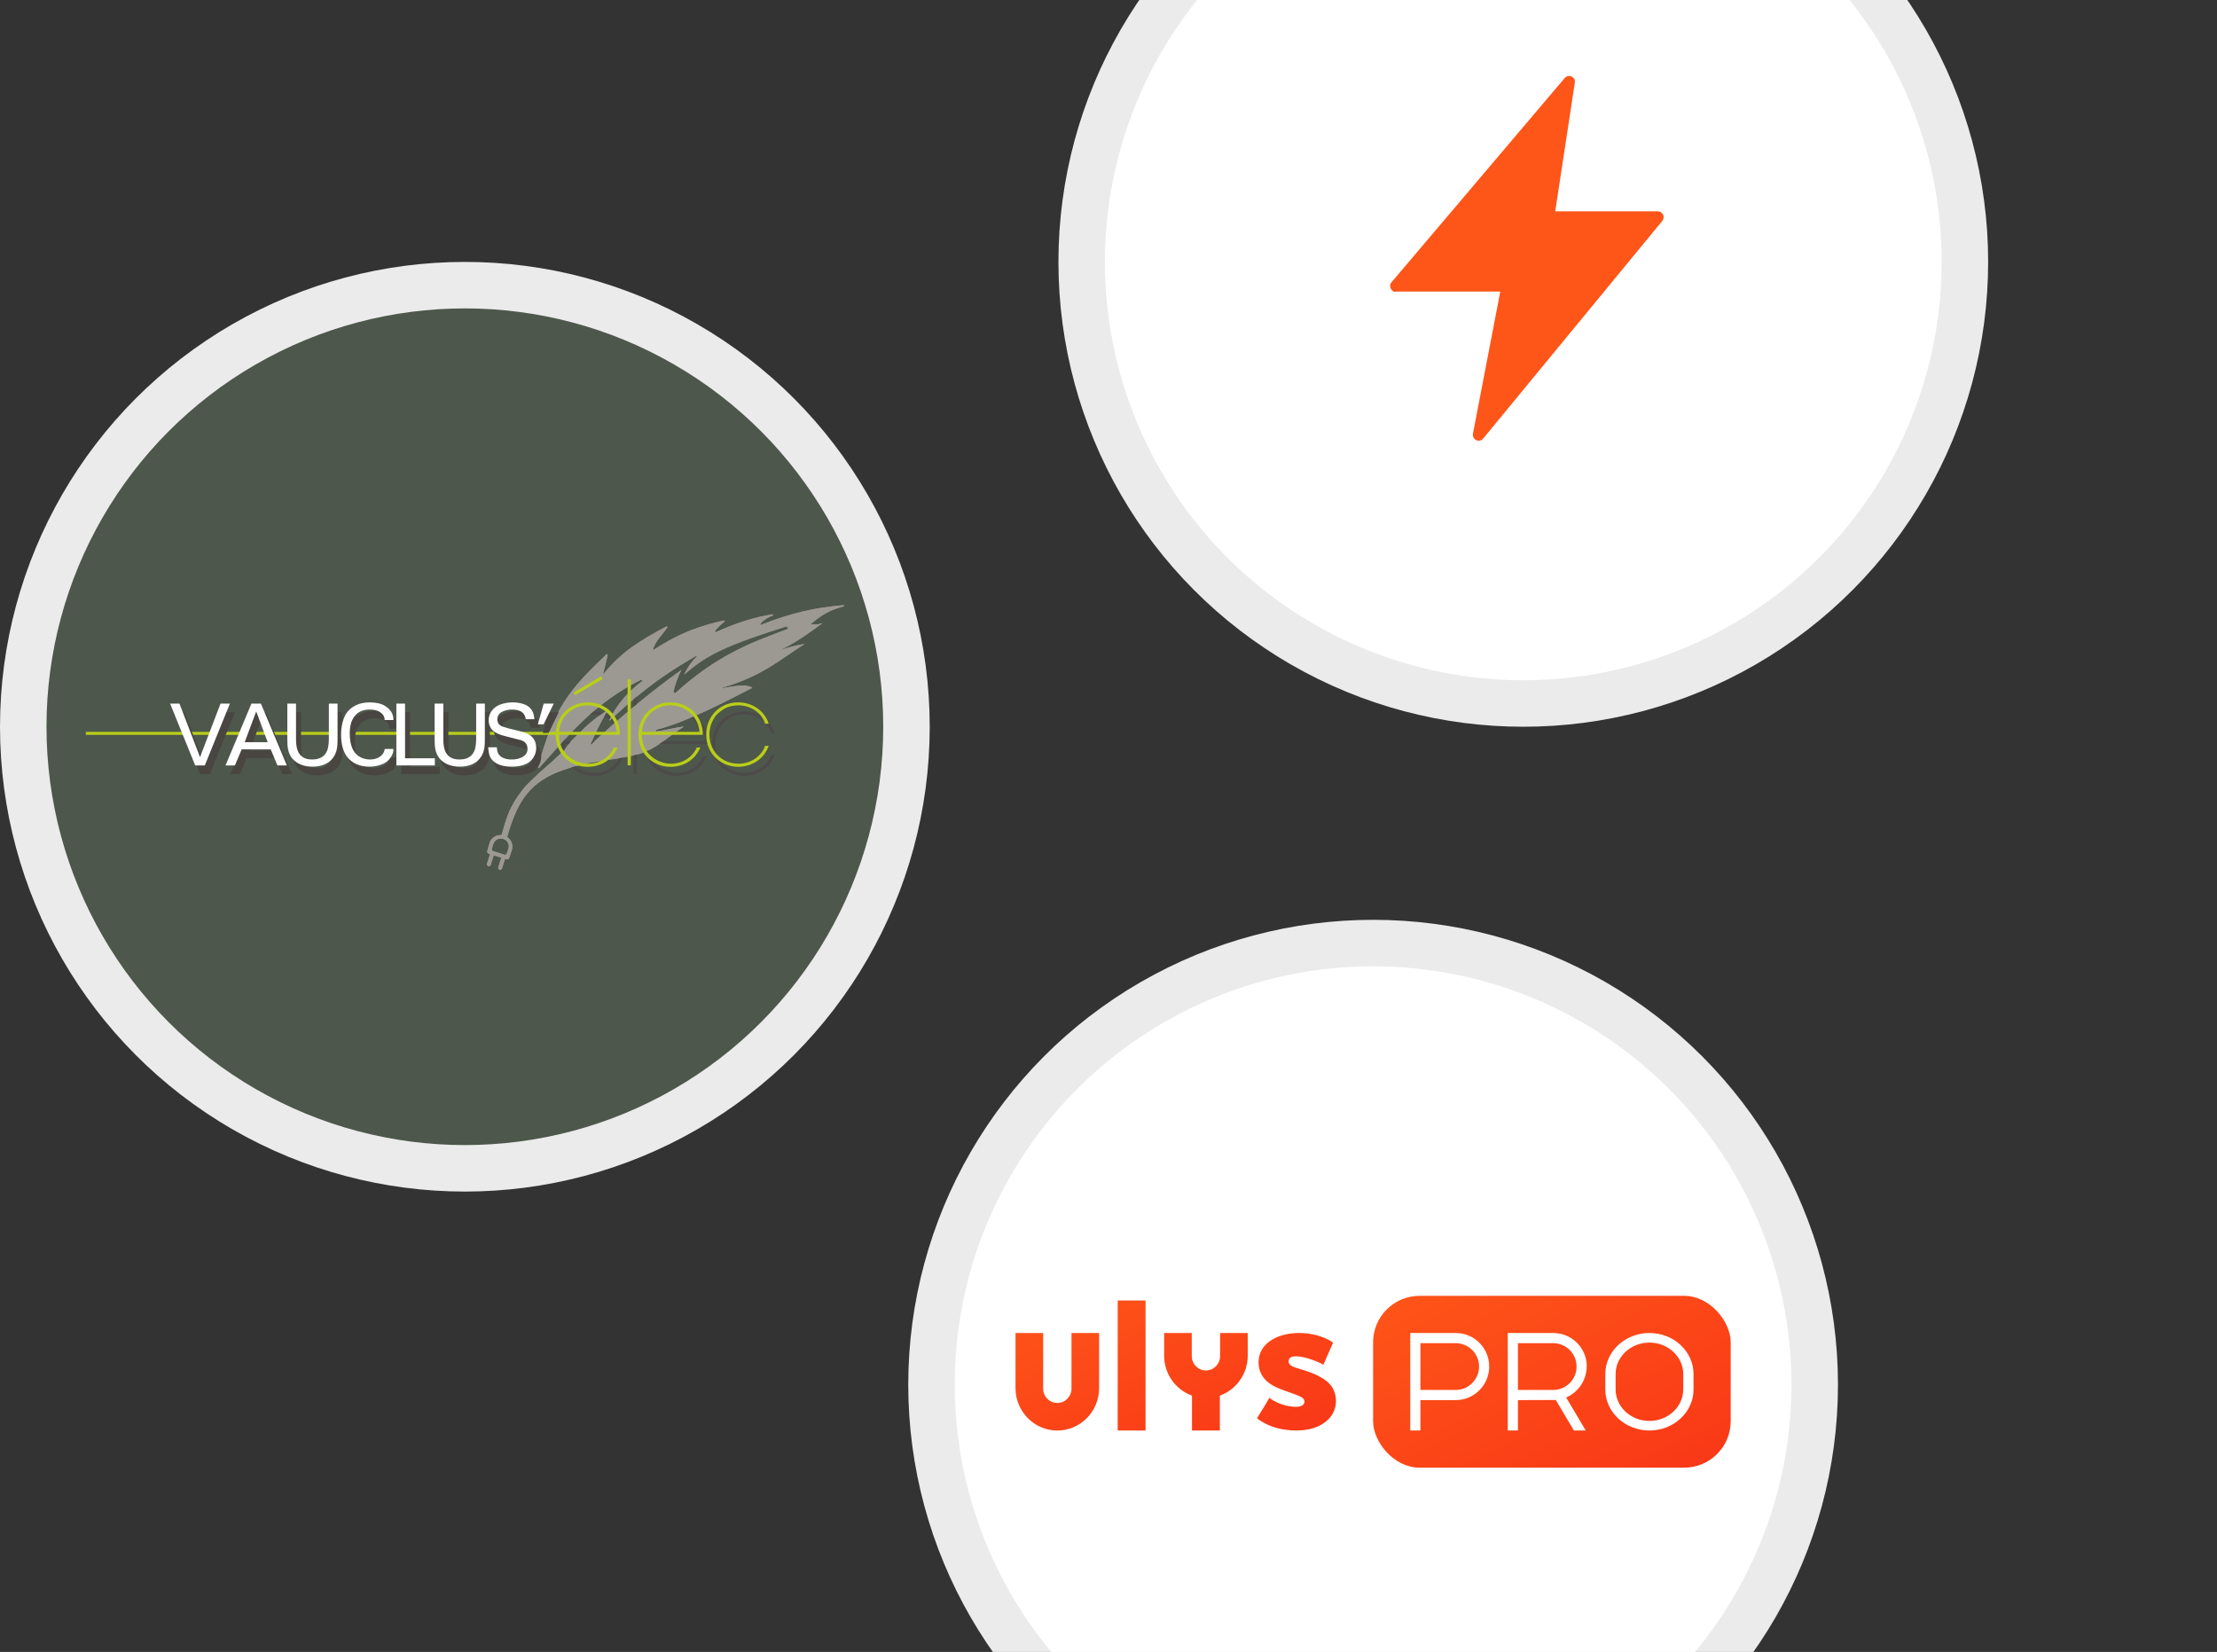 <svg width="310" height="231" viewBox="0 0 310 231" fill="none" xmlns="http://www.w3.org/2000/svg">
<rect x="0" y="0" width="310" height="231" fill="#333333" stroke="none"/>
<circle cx="65.001" cy="101.626" r="65" fill="#EBEBEB"/>
<circle cx="65.001" cy="101.626" r="58.5" fill="#4E574C"/>
<mask id="mask0_5301_27621" style="mask-type:luminance" maskUnits="userSpaceOnUse" x="6" y="43" width="118" height="118">
<circle cx="65.001" cy="101.626" r="58.5" fill="white"/>
</mask>
<g mask="url(#mask0_5301_27621)">
<path fill-rule="evenodd" clip-rule="evenodd" d="M70.138 116.775C69.396 116.71 68.688 117.15 68.459 117.87C68.458 117.874 68.457 117.878 68.456 117.882L68.138 118.99C68.086 119.154 68.178 119.33 68.343 119.382L68.521 119.438L68.097 120.778C68.052 120.92 68.131 121.073 68.273 121.117C68.416 121.162 68.569 121.083 68.614 120.941L69.038 119.601L70.102 119.937L69.678 121.276C69.633 121.418 69.712 121.571 69.855 121.616C69.997 121.661 70.15 121.581 70.195 121.439L70.619 120.1L70.815 120.161C70.98 120.213 71.157 120.121 71.209 119.957C71.331 119.59 71.46 119.221 71.576 118.852C71.794 118.164 71.505 117.433 70.916 117.045C72.14 112.764 73.624 109.72 77.941 107.989C82.376 106.21 85.656 106.456 89.392 105.426C91.707 104.788 93.535 102.905 95.582 101.644L95.567 101.609C94.377 101.731 92.874 102.172 91.718 102.273L91.722 102.063C96.289 100.911 102.051 97.776 105.178 96.192L105.176 96.155C104.422 95.728 103.423 95.773 101.082 96.231L101.04 96.157C106.717 94.477 109.17 92.156 112.508 90.053C111.405 90.208 110.222 90.521 108.977 90.96C111.268 89.893 113.113 88.527 114.97 87.171L114.953 87.147C114.493 87.339 114.064 87.353 113.365 87.277C115.363 85.547 116.607 85.18 118 84.775C117.964 84.668 118.002 84.735 117.966 84.628C114.162 84.935 110.639 85.685 106.365 87.396L106.315 87.264C106.655 86.764 107.389 86.312 108.136 86.026L108.07 85.903C105.574 86.26 102.823 87.149 100.047 88.422L99.975 88.303C100.122 87.965 100.749 87.363 101.345 86.894L101.285 86.758C98.448 87.369 95.293 88.309 91.314 90.928L91.295 90.912C91.512 89.802 92.561 88.827 93.335 87.721L93.226 87.584C90.035 89.266 86.858 91.08 84.367 94.3L84.345 94.29C84.503 93.328 84.809 92.521 84.967 91.559L84.84 91.461C79.499 96.562 77.499 98.964 75.218 107.295L75.352 107.422C79.178 103.248 82.768 98.45 89.713 95.017L89.82 95.231C87.86 96.667 86.353 98.395 85.211 100.648L85.27 100.761C90.278 96.005 93.681 93.849 97.392 91.681L97.458 91.779C96.438 92.803 96.102 93.469 95.653 94.35C98.997 91.383 101.992 90.147 109.94 87.597C110.047 87.704 110.154 87.811 110.261 87.918C105.225 89.759 100.18 91.642 94.422 96.939C94.333 96.886 94.243 96.832 94.154 96.779C94.41 95.747 94.737 94.715 95.278 93.683C90.928 96.776 86.607 100.393 82.543 104.199C83.426 102.092 83.863 101.263 84.968 99.324L84.959 99.314C83.806 99.998 83.149 100.552 82.114 101.423C81.365 102.153 80.616 102.882 79.867 103.612C79.528 104.056 79.189 104.501 78.85 104.946C78.244 105.515 77.637 106.085 77.031 106.654C76.478 107.135 75.925 107.615 75.372 108.096C74.605 108.878 73.736 109.573 73.071 110.444C71.284 112.786 70.906 114.009 70.138 116.775ZM68.979 118.047L69.014 117.957C69.218 117.43 69.791 117.129 70.369 117.311C70.91 117.482 71.234 118.004 71.134 118.512L70.868 119.35C70.825 119.487 70.678 119.563 70.541 119.52L68.945 119.017C68.809 118.974 68.732 118.827 68.775 118.69L68.979 118.047Z" fill="#9C9992"/>
<path d="M31.534 99.603H32.843L29.334 108.248H27.993L24.483 99.603H25.792L28.665 107.088H28.667L31.534 99.603ZM35.854 99.603H37.182L40.805 108.248H39.49L38.553 105.998H34.49L33.547 108.248H32.232L35.854 99.603ZM34.914 104.998H38.13L36.521 100.693L34.914 104.998ZM42.09 99.603V104.617L42.115 105.211C42.243 106.691 42.99 107.427 44.355 107.419C45.768 107.411 46.534 106.676 46.649 105.211L46.681 104.617V99.603H47.896V104.581L47.877 105.328C47.841 105.996 47.679 106.548 47.398 106.99C46.79 107.942 45.785 108.419 44.38 108.419C43.382 108.419 42.565 108.158 41.928 107.637C41.292 107.116 40.947 106.348 40.894 105.328L40.875 104.581V99.603H42.09ZM54.447 101.572C54.349 101.191 54.079 100.894 53.638 100.677C53.312 100.517 52.908 100.436 52.421 100.432C51.44 100.432 50.707 100.764 50.22 101.43C49.805 102.003 49.598 102.792 49.603 103.797C49.62 106.105 50.537 107.312 52.353 107.419C52.831 107.423 53.249 107.335 53.606 107.155C54.038 106.936 54.315 106.62 54.436 106.212L54.498 105.942H55.713V106.145C55.679 106.536 55.498 106.936 55.171 107.34C54.892 107.679 54.534 107.934 54.098 108.101C53.551 108.317 52.968 108.423 52.353 108.419C51.022 108.419 50.009 107.992 49.311 107.139C48.696 106.385 48.387 105.322 48.387 103.949C48.383 103.117 48.517 102.342 48.79 101.627C49.062 100.911 49.543 100.354 50.233 99.959C50.839 99.607 51.569 99.431 52.421 99.431C53.319 99.436 54.034 99.607 54.566 99.946C55.294 100.413 55.673 101.013 55.707 101.75V101.897H54.492L54.447 101.572ZM57.335 99.603V107.247H61.5V108.248H56.119V99.603H57.335ZM62.687 99.603V104.617L62.712 105.211C62.84 106.691 63.587 107.427 64.951 107.419C66.365 107.411 67.131 106.676 67.246 105.211L67.278 104.617V99.603H68.493V104.581L68.474 105.328C68.438 105.996 68.276 106.548 67.995 106.99C67.386 107.942 66.382 108.419 64.977 108.419C63.979 108.419 63.161 108.158 62.525 107.637C61.889 107.116 61.544 106.348 61.491 105.328L61.471 104.581V99.603H62.687ZM70.17 105.709C70.199 106.159 70.274 106.469 70.393 106.641C70.585 106.919 70.842 107.12 71.163 107.241C71.487 107.365 71.849 107.423 72.253 107.419C72.826 107.419 73.309 107.312 73.701 107.101C74.216 106.823 74.469 106.429 74.461 105.917C74.461 105.726 74.424 105.548 74.354 105.385C74.226 105.082 73.975 104.866 73.605 104.734L71.242 104.127C70.91 104.05 70.6 103.945 70.314 103.816C69.752 103.571 69.376 103.209 69.184 102.729C69.076 102.48 69.025 102.213 69.029 101.926C69.025 101.432 69.171 100.988 69.472 100.593C69.772 100.199 70.163 99.911 70.651 99.733C71.183 99.536 71.764 99.436 72.396 99.431C72.903 99.431 73.386 99.503 73.843 99.647C74.724 99.919 75.235 100.509 75.378 101.411L75.427 101.786H74.212C74.103 100.88 73.465 100.428 72.296 100.432C71.902 100.432 71.525 100.499 71.168 100.635C70.544 100.855 70.236 101.246 70.244 101.804C70.248 102.173 70.363 102.439 70.587 102.602C70.708 102.706 70.834 102.78 70.961 102.815C71.449 102.987 72.164 103.177 73.107 103.387C73.518 103.481 73.897 103.592 74.241 103.723C75.188 104.092 75.667 104.787 75.676 105.808C75.672 106.147 75.608 106.465 75.482 106.764C75.02 107.871 73.943 108.423 72.247 108.419C71.074 108.419 70.21 108.151 69.652 107.616C69.386 107.371 69.205 107.078 69.11 106.739C69.035 106.473 68.984 106.13 68.954 105.709H70.17ZM76.724 99.603H78.127L76.705 102.497H75.901L76.724 99.603Z" fill="#4D4B4A"/>
<path d="M87.501 104.036H78.999C79.004 104.909 79.216 105.648 79.635 106.261C80.054 106.872 80.575 107.327 81.192 107.627C81.812 107.927 82.427 108.077 83.042 108.077C83.844 108.077 84.569 107.876 85.216 107.477C85.863 107.078 86.352 106.521 86.682 105.806H87.178C86.926 106.403 86.585 106.904 86.153 107.311C85.718 107.715 85.237 108.018 84.706 108.213C84.172 108.409 83.613 108.508 83.025 108.508C82.172 108.508 81.401 108.312 80.717 107.919C80.032 107.528 79.496 106.987 79.109 106.299C78.72 105.61 78.526 104.842 78.526 103.988V104.004C78.526 103.377 78.639 102.788 78.867 102.236C79.095 101.685 79.418 101.203 79.831 100.788C80.247 100.375 80.725 100.056 81.273 99.832C81.818 99.606 82.405 99.494 83.042 99.494C83.812 99.494 84.534 99.671 85.205 100.024C85.876 100.378 86.419 100.881 86.838 101.543C87.254 102.201 87.479 102.954 87.517 103.8L87.501 104.036ZM79.015 103.621H87.052C87.031 103.133 86.907 102.662 86.682 102.201C86.456 101.741 86.161 101.342 85.793 101.004C85.428 100.667 85.007 100.399 84.531 100.204C84.056 100.008 83.56 99.909 83.042 99.909C82.344 99.909 81.694 100.07 81.095 100.388C80.494 100.707 80.005 101.149 79.632 101.714C79.257 102.279 79.05 102.914 79.015 103.621ZM81.044 98.112L84.859 95.86L85.087 96.246L81.257 98.482L81.044 98.112ZM89.044 96.294V108.296H88.595V96.294H89.044ZM99.086 104.036H90.584C90.59 104.909 90.802 105.648 91.22 106.261C91.639 106.872 92.16 107.327 92.777 107.627C93.397 107.927 94.012 108.077 94.627 108.077C95.43 108.077 96.154 107.876 96.801 107.477C97.448 107.078 97.937 106.521 98.267 105.806H98.764C98.511 106.403 98.171 106.904 97.738 107.311C97.303 107.715 96.823 108.018 96.291 108.213C95.757 108.409 95.199 108.508 94.611 108.508C93.757 108.508 92.987 108.312 92.302 107.919C91.618 107.528 91.081 106.987 90.694 106.299C90.305 105.61 90.112 104.842 90.112 103.988V104.004C90.112 103.377 90.225 102.788 90.453 102.236C90.681 101.685 91.003 101.203 91.416 100.788C91.832 100.375 92.31 100.056 92.858 99.832C93.403 99.606 93.991 99.494 94.627 99.494C95.397 99.494 96.12 99.671 96.791 100.024C97.462 100.378 98.004 100.881 98.423 101.543C98.839 102.201 99.064 102.954 99.102 103.8L99.086 104.036ZM90.6 103.621H98.638C98.616 103.133 98.493 102.662 98.267 102.201C98.042 101.741 97.746 101.342 97.379 101.004C97.014 100.667 96.592 100.399 96.117 100.204C95.642 100.008 95.145 99.909 94.627 99.909C93.929 99.909 93.279 100.07 92.681 100.388C92.079 100.707 91.591 101.149 91.218 101.714C90.842 102.279 90.635 102.914 90.6 103.621ZM107.81 105.576H108.312C108.009 106.462 107.477 107.169 106.715 107.694C105.955 108.221 105.075 108.492 104.073 108.508C103.469 108.508 102.892 108.398 102.342 108.181C101.792 107.964 101.308 107.651 100.892 107.244C100.476 106.834 100.151 106.355 99.923 105.803C99.695 105.252 99.582 104.644 99.582 103.985V104.001C99.582 103.176 99.775 102.416 100.159 101.725C100.546 101.031 101.083 100.488 101.773 100.088C102.463 99.692 103.23 99.494 104.073 99.494C104.667 99.494 105.249 99.604 105.818 99.826C106.39 100.048 106.897 100.386 107.338 100.833C107.778 101.283 108.108 101.832 108.328 102.48H107.832C107.622 101.88 107.311 101.387 106.897 101.002C106.481 100.619 106.03 100.34 105.539 100.169C105.05 99.995 104.567 99.909 104.089 99.909C103.485 99.92 102.967 100.014 102.532 100.19C102.098 100.37 101.657 100.659 101.209 101.061C100.865 101.374 100.581 101.8 100.361 102.338C100.141 102.876 100.03 103.425 100.03 103.985C100.03 104.77 100.213 105.474 100.578 106.101C100.941 106.73 101.435 107.214 102.055 107.56C102.677 107.905 103.349 108.077 104.073 108.077C104.546 108.071 104.986 108.002 105.394 107.868C105.805 107.737 106.17 107.549 106.495 107.314C106.82 107.075 107.096 106.805 107.322 106.505C107.547 106.205 107.711 105.894 107.81 105.576Z" fill="#4D4B4A"/>
<path fill-rule="evenodd" clip-rule="evenodd" d="M70.138 116.775C69.396 116.71 68.688 117.15 68.459 117.87C68.458 117.874 68.457 117.878 68.456 117.882L68.138 118.99C68.086 119.154 68.178 119.33 68.343 119.382L68.521 119.438L68.097 120.778C68.052 120.92 68.131 121.073 68.273 121.117C68.416 121.162 68.569 121.083 68.614 120.941L69.038 119.601L70.102 119.937L69.678 121.276C69.633 121.418 69.712 121.571 69.855 121.616C69.997 121.661 70.15 121.581 70.195 121.439L70.619 120.1L70.815 120.161C70.98 120.213 71.157 120.121 71.209 119.957C71.331 119.59 71.46 119.221 71.576 118.852C71.794 118.164 71.505 117.433 70.916 117.045C72.14 112.764 73.624 109.72 77.941 107.989C82.376 106.21 85.656 106.456 89.392 105.426C91.707 104.788 93.535 102.905 95.582 101.644L95.567 101.609C94.377 101.731 92.874 102.172 91.718 102.273L91.722 102.063C96.289 100.911 102.051 97.776 105.178 96.192L105.176 96.155C104.422 95.728 103.423 95.773 101.082 96.231L101.04 96.157C106.717 94.477 109.17 92.156 112.508 90.053C111.405 90.208 110.222 90.521 108.977 90.96C111.268 89.893 113.113 88.527 114.97 87.171L114.953 87.147C114.493 87.339 114.064 87.353 113.365 87.277C115.363 85.547 116.607 85.18 118 84.775C117.964 84.668 118.002 84.735 117.966 84.628C114.162 84.935 110.639 85.685 106.365 87.396L106.315 87.264C106.655 86.764 107.389 86.312 108.136 86.026L108.07 85.903C105.574 86.26 102.823 87.149 100.047 88.422L99.975 88.303C100.122 87.965 100.749 87.363 101.345 86.894L101.285 86.758C98.448 87.369 95.293 88.309 91.314 90.928L91.295 90.912C91.512 89.802 92.561 88.827 93.335 87.721L93.226 87.584C90.035 89.266 86.858 91.08 84.367 94.3L84.345 94.29C84.503 93.328 84.809 92.521 84.967 91.559L84.84 91.461C79.499 96.562 77.499 98.964 75.218 107.295L75.352 107.422C79.178 103.248 82.768 98.45 89.713 95.017L89.82 95.231C87.86 96.667 86.353 98.395 85.211 100.648L85.27 100.761C90.278 96.005 93.681 93.849 97.392 91.681L97.458 91.779C96.438 92.803 96.102 93.469 95.653 94.35C98.997 91.383 101.992 90.147 109.94 87.597C110.047 87.704 110.154 87.811 110.261 87.918C105.225 89.759 100.18 91.642 94.422 96.939C94.333 96.886 94.243 96.832 94.154 96.779C94.41 95.747 94.737 94.715 95.278 93.683C90.928 96.776 86.607 100.393 82.543 104.199C83.426 102.092 83.863 101.263 84.968 99.324L84.959 99.314C83.806 99.998 83.149 100.552 82.114 101.423C81.365 102.153 80.616 102.882 79.867 103.612C79.528 104.056 79.189 104.501 78.85 104.946C78.244 105.515 77.637 106.085 77.031 106.654C76.478 107.135 75.925 107.615 75.372 108.096C74.605 108.878 73.736 109.573 73.071 110.444C71.284 112.786 70.906 114.009 70.138 116.775ZM68.979 118.047L69.014 117.957C69.218 117.43 69.791 117.129 70.369 117.311C70.91 117.482 71.234 118.004 71.134 118.512L70.868 119.35C70.825 119.487 70.678 119.563 70.541 119.52L68.945 119.017C68.809 118.974 68.732 118.827 68.775 118.69L68.979 118.047Z" fill="#9C9992"/>
<path fill-rule="evenodd" clip-rule="evenodd" d="M78.032 102.342H12V102.758H78.032V102.342Z" fill="#B9CE19"/>
<path d="M31.534 99.603H32.843L29.334 108.248H27.993L24.483 99.603H25.792L28.665 107.088H28.667L31.534 99.603ZM35.854 99.603H37.182L40.805 108.248H39.49L38.553 105.998H34.49L33.547 108.248H32.232L35.854 99.603ZM34.914 104.998H38.13L36.521 100.693L34.914 104.998ZM42.09 99.603V104.617L42.115 105.211C42.243 106.691 42.99 107.427 44.355 107.419C45.768 107.411 46.534 106.676 46.649 105.211L46.681 104.617V99.603H47.896V104.581L47.877 105.328C47.841 105.996 47.679 106.548 47.398 106.99C46.79 107.942 45.785 108.419 44.38 108.419C43.382 108.419 42.565 108.158 41.928 107.637C41.292 107.116 40.947 106.348 40.894 105.328L40.875 104.581V99.603H42.09ZM54.447 101.572C54.349 101.191 54.079 100.894 53.638 100.677C53.312 100.517 52.908 100.436 52.421 100.432C51.44 100.432 50.707 100.764 50.22 101.43C49.805 102.003 49.598 102.792 49.603 103.797C49.62 106.105 50.537 107.312 52.353 107.419C52.831 107.423 53.249 107.335 53.606 107.155C54.038 106.936 54.315 106.62 54.436 106.212L54.498 105.942H55.713V106.145C55.679 106.536 55.498 106.936 55.171 107.34C54.892 107.679 54.534 107.934 54.098 108.101C53.551 108.317 52.968 108.423 52.353 108.419C51.022 108.419 50.009 107.992 49.311 107.139C48.696 106.385 48.387 105.322 48.387 103.949C48.383 103.117 48.517 102.342 48.79 101.627C49.062 100.911 49.543 100.354 50.233 99.959C50.839 99.607 51.569 99.431 52.421 99.431C53.319 99.436 54.034 99.607 54.566 99.946C55.294 100.413 55.673 101.013 55.707 101.75V101.897H54.492L54.447 101.572ZM57.335 99.603V107.247H61.5V108.248H56.119V99.603H57.335ZM62.687 99.603V104.617L62.712 105.211C62.84 106.691 63.587 107.427 64.951 107.419C66.365 107.411 67.131 106.676 67.246 105.211L67.278 104.617V99.603H68.493V104.581L68.474 105.328C68.438 105.996 68.276 106.548 67.995 106.99C67.386 107.942 66.382 108.419 64.977 108.419C63.979 108.419 63.161 108.158 62.525 107.637C61.889 107.116 61.544 106.348 61.491 105.328L61.471 104.581V99.603H62.687ZM70.17 105.709C70.199 106.159 70.274 106.469 70.393 106.641C70.585 106.919 70.842 107.12 71.163 107.241C71.487 107.365 71.849 107.423 72.253 107.419C72.826 107.419 73.309 107.312 73.701 107.101C74.216 106.823 74.469 106.429 74.461 105.917C74.461 105.726 74.424 105.548 74.354 105.385C74.226 105.082 73.975 104.866 73.605 104.734L71.242 104.127C70.91 104.05 70.6 103.945 70.314 103.816C69.752 103.571 69.376 103.209 69.184 102.729C69.076 102.48 69.025 102.213 69.029 101.926C69.025 101.432 69.171 100.988 69.472 100.593C69.772 100.199 70.163 99.911 70.651 99.733C71.183 99.536 71.764 99.436 72.396 99.431C72.903 99.431 73.386 99.503 73.843 99.647C74.724 99.919 75.235 100.509 75.378 101.411L75.427 101.786H74.212C74.103 100.88 73.465 100.428 72.296 100.432C71.902 100.432 71.525 100.499 71.168 100.635C70.544 100.855 70.236 101.246 70.244 101.804C70.248 102.173 70.363 102.439 70.587 102.602C70.708 102.706 70.834 102.78 70.961 102.815C71.449 102.987 72.164 103.177 73.107 103.387C73.518 103.481 73.897 103.592 74.241 103.723C75.188 104.092 75.667 104.787 75.676 105.808C75.672 106.147 75.608 106.465 75.482 106.764C75.02 107.871 73.943 108.423 72.247 108.419C71.074 108.419 70.21 108.151 69.652 107.616C69.386 107.371 69.205 107.078 69.11 106.739C69.035 106.473 68.984 106.13 68.954 105.709H70.17ZM76.724 99.603H78.127L76.705 102.497H75.901L76.724 99.603Z" fill="#494641"/>
<path d="M30.837 98.39H32.146L28.636 107.035H27.296L23.786 98.39H25.095L27.968 105.875H27.97L30.837 98.39ZM35.157 98.39H36.485L40.108 107.035H38.793L37.856 104.785H33.793L32.85 107.035H31.535L35.157 98.39ZM34.216 103.785H37.432L35.823 99.48L34.216 103.785ZM41.393 98.39V103.404L41.418 103.998C41.546 105.478 42.293 106.214 43.657 106.206C45.071 106.198 45.837 105.463 45.952 103.998L45.984 103.404V98.39H47.199V103.368L47.18 104.116C47.144 104.783 46.982 105.335 46.701 105.777C46.092 106.729 45.088 107.206 43.683 107.206C42.685 107.206 41.867 106.945 41.231 106.424C40.595 105.903 40.25 105.135 40.197 104.116L40.177 103.368V98.39H41.393ZM53.75 100.359C53.652 99.978 53.381 99.681 52.941 99.464C52.615 99.305 52.211 99.223 51.723 99.219C50.742 99.219 50.01 99.552 49.523 100.217C49.108 100.79 48.901 101.579 48.905 102.584C48.922 104.892 49.84 106.099 51.655 106.206C52.134 106.21 52.551 106.122 52.909 105.942C53.341 105.723 53.618 105.407 53.739 104.999L53.801 104.729H55.016V104.932C54.982 105.323 54.801 105.723 54.473 106.126C54.194 106.466 53.837 106.721 53.401 106.888C52.854 107.104 52.27 107.211 51.655 107.206C50.325 107.206 49.312 106.779 48.614 105.926C47.999 105.172 47.69 104.109 47.69 102.737C47.686 101.904 47.82 101.129 48.092 100.414C48.365 99.698 48.846 99.141 49.535 98.746C50.142 98.394 50.872 98.219 51.723 98.219C52.621 98.223 53.337 98.394 53.869 98.733C54.597 99.2 54.976 99.801 55.01 100.537V100.684H53.794L53.75 100.359ZM56.637 98.39V106.034H60.803V107.035H55.422V98.39H56.637ZM61.989 98.39V103.404L62.015 103.998C62.143 105.478 62.89 106.214 64.254 106.206C65.667 106.198 66.434 105.463 66.549 103.998L66.581 103.404V98.39H67.796V103.368L67.777 104.116C67.741 104.783 67.579 105.335 67.298 105.777C66.689 106.729 65.684 107.206 64.28 107.206C63.282 107.206 62.464 106.945 61.828 106.424C61.191 105.903 60.846 105.135 60.793 104.116L60.774 103.368V98.39H61.989ZM69.472 104.496C69.502 104.946 69.577 105.256 69.696 105.428C69.887 105.706 70.145 105.907 70.466 106.028C70.79 106.152 71.152 106.21 71.556 106.206C72.129 106.206 72.612 106.099 73.003 105.888C73.519 105.61 73.772 105.216 73.763 104.704C73.763 104.513 73.727 104.335 73.657 104.172C73.529 103.869 73.278 103.653 72.908 103.521L70.545 102.914C70.213 102.837 69.902 102.732 69.617 102.603C69.055 102.358 68.678 101.996 68.487 101.516C68.378 101.267 68.327 101 68.331 100.713C68.327 100.219 68.474 99.775 68.774 99.38C69.074 98.987 69.466 98.698 69.953 98.52C70.486 98.323 71.067 98.223 71.699 98.219C72.205 98.219 72.688 98.29 73.146 98.434C74.027 98.706 74.538 99.296 74.681 100.198L74.73 100.573H73.514C73.406 99.667 72.767 99.215 71.599 99.219C71.205 99.219 70.828 99.286 70.471 99.422C69.847 99.641 69.538 100.033 69.547 100.592C69.551 100.96 69.666 101.226 69.889 101.389C70.011 101.493 70.136 101.567 70.264 101.602C70.751 101.774 71.467 101.964 72.409 102.174C72.82 102.268 73.199 102.379 73.544 102.511C74.491 102.879 74.97 103.573 74.978 104.595C74.974 104.934 74.91 105.252 74.785 105.551C74.323 106.658 73.246 107.211 71.55 107.206C70.377 107.206 69.513 106.939 68.955 106.403C68.689 106.158 68.508 105.865 68.412 105.526C68.338 105.26 68.287 104.917 68.257 104.496H69.472ZM76.027 98.39H77.43L76.008 101.284H75.204L76.027 98.39Z" fill="white"/>
<path d="M86.667 102.757H78.165C78.171 103.63 78.383 104.369 78.802 104.982C79.22 105.592 79.741 106.048 80.359 106.348C80.979 106.647 81.594 106.797 82.208 106.797C83.011 106.797 83.736 106.597 84.383 106.198C85.03 105.799 85.518 105.242 85.848 104.527H86.345C86.093 105.124 85.752 105.625 85.319 106.032C84.885 106.436 84.404 106.739 83.873 106.934C83.338 107.129 82.78 107.229 82.192 107.229C81.338 107.229 80.568 107.033 79.883 106.639C79.199 106.249 78.662 105.708 78.275 105.019C77.886 104.331 77.693 103.563 77.693 102.708V102.724C77.693 102.098 77.806 101.509 78.034 100.957C78.262 100.405 78.584 99.923 78.998 99.508C79.414 99.096 79.891 98.777 80.439 98.552C80.984 98.327 81.572 98.215 82.208 98.215C82.979 98.215 83.701 98.391 84.372 98.745C85.043 99.098 85.585 99.602 86.004 100.263C86.42 100.922 86.645 101.675 86.683 102.521L86.667 102.757ZM78.181 102.341H86.219C86.197 101.854 86.074 101.383 85.848 100.922C85.623 100.461 85.328 100.063 84.96 99.725C84.595 99.388 84.173 99.12 83.698 98.924C83.223 98.729 82.726 98.63 82.208 98.63C81.51 98.63 80.861 98.79 80.262 99.109C79.661 99.428 79.172 99.87 78.799 100.435C78.423 101 78.216 101.634 78.181 102.341ZM80.211 96.833L84.026 94.581L84.254 94.966L80.423 97.203L80.211 96.833ZM88.21 95.015V107.017H87.762V95.015H88.21ZM98.252 102.757H89.751C89.756 103.63 89.968 104.369 90.387 104.982C90.806 105.592 91.326 106.048 91.944 106.348C92.564 106.647 93.179 106.797 93.793 106.797C94.596 106.797 95.321 106.597 95.968 106.198C96.615 105.799 97.103 105.242 97.434 104.527H97.93C97.678 105.124 97.337 105.625 96.905 106.032C96.47 106.436 95.99 106.739 95.458 106.934C94.924 107.129 94.365 107.229 93.777 107.229C92.924 107.229 92.153 107.033 91.469 106.639C90.784 106.249 90.247 105.708 89.861 105.019C89.472 104.331 89.278 103.563 89.278 102.708V102.724C89.278 102.098 89.391 101.509 89.619 100.957C89.847 100.405 90.169 99.923 90.583 99.508C90.999 99.096 91.477 98.777 92.025 98.552C92.569 98.327 93.157 98.215 93.793 98.215C94.564 98.215 95.286 98.391 95.957 98.745C96.628 99.098 97.171 99.602 97.59 100.263C98.005 100.922 98.231 101.675 98.269 102.521L98.252 102.757ZM89.767 102.341H97.804C97.783 101.854 97.659 101.383 97.434 100.922C97.208 100.461 96.913 100.063 96.545 99.725C96.18 99.388 95.759 99.12 95.284 98.924C94.808 98.729 94.312 98.63 93.793 98.63C93.096 98.63 92.446 98.79 91.847 99.109C91.246 99.428 90.757 99.87 90.384 100.435C90.008 101 89.802 101.634 89.767 102.341ZM106.977 104.296H107.479C107.175 105.183 106.644 105.89 105.881 106.414C105.122 106.942 104.241 107.212 103.24 107.229C102.636 107.229 102.059 107.119 101.508 106.902C100.958 106.685 100.475 106.372 100.059 105.965C99.643 105.555 99.318 105.076 99.09 104.524C98.862 103.972 98.749 103.364 98.749 102.706V102.722C98.749 101.897 98.942 101.136 99.326 100.445C99.712 99.752 100.249 99.208 100.939 98.809C101.629 98.413 102.397 98.215 103.24 98.215C103.833 98.215 104.416 98.324 104.985 98.547C105.557 98.769 106.064 99.106 106.504 99.554C106.944 100.004 107.275 100.553 107.495 101.201H106.998C106.789 100.601 106.477 100.108 106.064 99.722C105.648 99.34 105.197 99.061 104.706 98.89C104.217 98.716 103.734 98.63 103.256 98.63C102.652 98.641 102.134 98.734 101.699 98.911C101.264 99.09 100.824 99.38 100.376 99.781C100.032 100.095 99.747 100.52 99.527 101.059C99.307 101.597 99.197 102.146 99.197 102.706C99.197 103.49 99.38 104.195 99.745 104.821C100.107 105.451 100.601 105.935 101.221 106.281C101.844 106.626 102.515 106.797 103.24 106.797C103.712 106.792 104.153 106.722 104.561 106.589C104.971 106.457 105.336 106.27 105.661 106.034C105.986 105.796 106.263 105.525 106.488 105.226C106.714 104.926 106.877 104.615 106.977 104.296Z" fill="#B9CE19"/>
</g>
<circle cx="213" cy="36.626" r="65" fill="#EBEBEB"/>
<circle cx="213" cy="36.626" r="58.5" fill="white"/>
<mask id="mask1_5301_27621" style="mask-type:luminance" maskUnits="userSpaceOnUse" x="154" y="-22" width="118" height="118">
<circle cx="213" cy="36.626" r="58.5" fill="white"/>
</mask>
<g mask="url(#mask1_5301_27621)">
<path d="M195.198 40.822C194.512 40.822 194.121 39.982 194.561 39.487L218.785 10.921C219.323 10.279 220.351 10.773 220.204 11.564L217.464 29.553H231.802C232.488 29.553 232.879 30.344 232.439 30.888L207.383 61.333C206.845 61.975 205.817 61.481 205.964 60.641L209.781 40.773H195.198V40.822Z" fill="#FE5518"/>
</g>
<circle cx="192" cy="193.626" r="65" fill="#EBEBEB"/>
<circle cx="192" cy="193.626" r="58.5" fill="white"/>
<mask id="mask2_5301_27621" style="mask-type:luminance" maskUnits="userSpaceOnUse" x="133" y="135" width="118" height="118">
<circle cx="192" cy="193.626" r="58.5" fill="white"/>
</mask>
<g mask="url(#mask2_5301_27621)">
<g clip-path="url(#clip0_5301_27621)">
<path fill-rule="evenodd" clip-rule="evenodd" d="M160.182 200.04H156.286V181.858H160.182V200.04ZM149.826 194.181V186.403H153.688V194.115C153.688 197.387 151.072 200.04 147.844 200.04C144.617 200.04 142 197.387 142 194.115V186.403H145.863L145.863 194.181C145.863 195.29 146.75 196.19 147.844 196.19C148.939 196.19 149.826 195.29 149.826 194.181ZM170.605 189.636V186.403H174.468V189.57C174.468 192.149 172.841 194.344 170.571 195.157V200.04H166.675V195.157C164.405 194.344 162.779 192.149 162.779 189.57V186.403H166.642L166.642 189.636C166.642 190.745 167.529 191.644 168.623 191.644C169.718 191.644 170.605 190.745 170.605 189.636ZM176.361 197.36C176.747 196.741 177.127 196.132 177.487 195.473C178.467 196.212 179.859 196.683 181.002 196.72C181.43 196.734 182.112 196.726 182.335 196.274C182.557 195.824 182.238 195.499 181.861 195.315C181.332 195.058 180.747 194.856 180.156 194.651C178.692 194.144 177.192 193.624 176.409 192.23C175.853 191.238 175.841 189.919 176.351 188.906C176.879 187.858 177.957 187.162 179.052 186.799C180.357 186.365 181.828 186.312 183.181 186.523C183.832 186.625 184.475 186.805 185.091 187.037C185.861 187.328 186.398 187.763 186.398 187.763C186.398 187.763 185.302 190.264 185.045 190.847C184.377 190.36 180.02 188.674 180.191 190.471C180.242 190.999 181.067 191.233 181.597 191.383C181.673 191.405 181.743 191.425 181.803 191.443C182.695 191.719 183.6 192.008 184.425 192.448C185.203 192.864 185.942 193.357 186.37 194.148C186.823 194.986 186.927 196.021 186.66 196.932C186.087 198.887 184.064 199.825 182.164 199.997C179.99 200.195 177.501 199.708 175.766 198.325C175.965 197.996 176.164 197.677 176.361 197.36Z" fill="url(#paint0_linear_5301_27621)"/>
</g>
<rect x="192" y="181.208" width="50" height="24.026" rx="6.494" fill="url(#paint1_linear_5301_27621)"/>
<path d="M203.633 186.403H197.195V200.04H198.614V195.789H203.543C206.129 195.789 208.234 193.683 208.234 191.096C208.234 188.508 206.178 186.452 203.633 186.403ZM203.543 194.368H198.614V187.824H203.543C205.346 187.824 206.814 189.292 206.814 191.097C206.814 192.902 205.347 194.369 203.543 194.369V194.368Z" fill="white"/>
<path d="M217.18 186.404H210.831V200.04H212.251V195.788H212.391C215.969 195.782 217.125 195.775 217.464 195.771H217.545L217.586 195.839L220.078 200.039H221.735L219.073 195.555L218.994 195.422L219.134 195.357C220.796 194.589 221.87 192.893 221.87 191.037V190.944C221.82 188.432 219.735 186.403 217.181 186.403L217.18 186.404ZM217.181 194.368H212.252V187.825H217.181C218.984 187.825 220.451 189.292 220.451 191.097C220.451 192.901 218.985 194.369 217.181 194.369V194.368Z" fill="white"/>
<path d="M230.637 186.403C227.235 186.403 224.468 188.978 224.468 192.144V194.299C224.468 197.465 227.235 200.04 230.637 200.04C234.038 200.04 236.805 197.465 236.805 194.299V192.144C236.805 188.978 234.038 186.403 230.637 186.403ZM235.364 194.299C235.364 196.725 233.243 198.699 230.637 198.699C228.03 198.699 225.909 196.725 225.909 194.299V192.144C225.909 189.718 228.03 187.744 230.637 187.744C233.243 187.744 235.364 189.718 235.364 192.144V194.299Z" fill="white"/>
</g>
<defs>
<linearGradient id="paint0_linear_5301_27621" x1="142" y1="181.858" x2="154.67" y2="213.08" gradientUnits="userSpaceOnUse">
<stop stop-color="#FE5518"/>
<stop offset="1" stop-color="#F93717"/>
</linearGradient>
<linearGradient id="paint1_linear_5301_27621" x1="192" y1="181.208" x2="210.759" y2="220.247" gradientUnits="userSpaceOnUse">
<stop stop-color="#FE5518"/>
<stop offset="1" stop-color="#F93717"/>
</linearGradient>
<clipPath id="clip0_5301_27621">
<rect width="44.805" height="18.182" fill="white" transform="translate(142 181.858)"/>
</clipPath>
</defs>
</svg>
